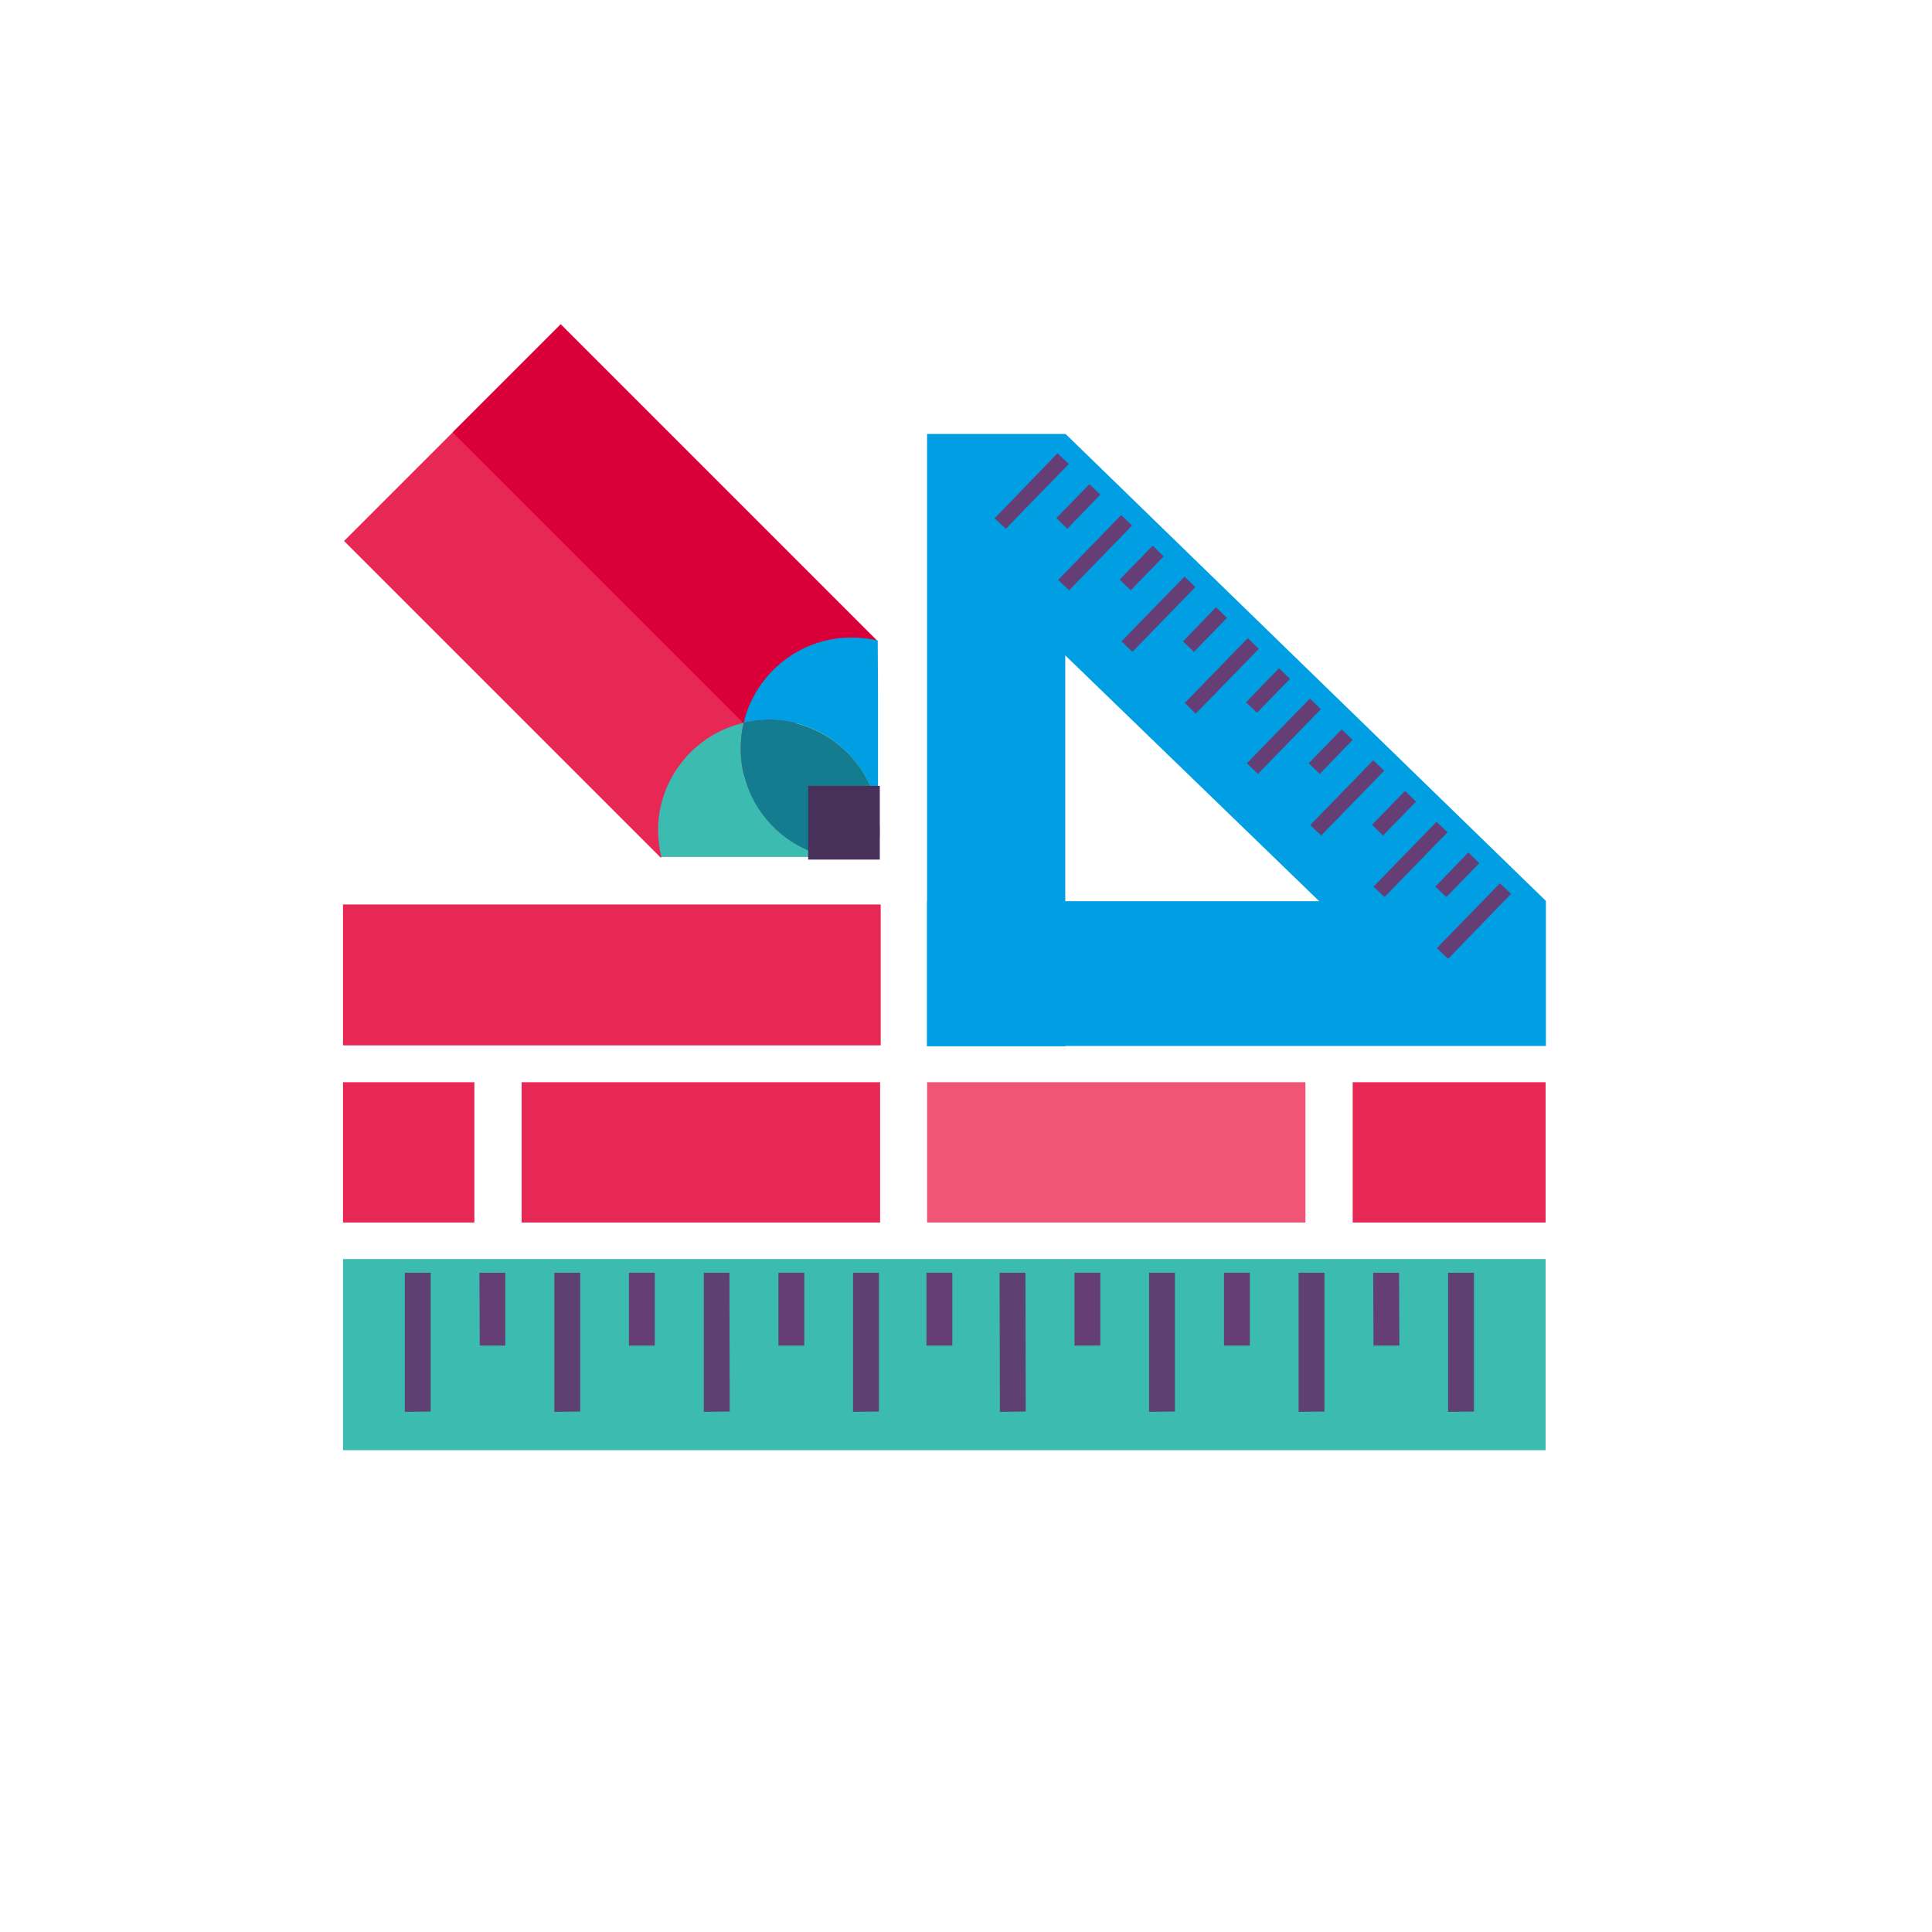<?xml version="1.0" encoding="UTF-8"?>
<svg id="Layer_1" data-name="Layer 1" xmlns="http://www.w3.org/2000/svg" width="650" height="650" version="1.1" viewBox="0 0 650 650">
  <defs>
    <style>
      .cls-1 {
        fill: #3cbbb1;
      }

      .cls-1, .cls-2, .cls-3, .cls-4, .cls-5, .cls-6, .cls-7, .cls-8, .cls-9, .cls-10, .cls-11, .cls-12, .cls-13, .cls-14, .cls-15, .cls-16, .cls-17, .cls-18, .cls-19 {
        stroke-width: 0px;
      }

      .cls-2, .cls-4, .cls-5 {
        isolation: isolate;
        opacity: .9;
      }

      .cls-2, .cls-7 {
        fill: #46c5bf;
      }

      .cls-3 {
        fill: #d90039;
      }

      .cls-4 {
        fill: #f3f1f1;
      }

      .cls-5 {
        fill: #0c8ea0;
      }

      .cls-6 {
        fill: #ee4266;
      }

      .cls-8 {
        fill: #147c8f;
      }

      .cls-9 {
        fill: #63b7b0;
      }

      .cls-10 {
        fill: #009fe3;
      }

      .cls-11 {
        fill: #00afe9;
      }

      .cls-12 {
        fill: #795388;
      }

      .cls-13 {
        fill: #408b9d;
      }

      .cls-14 {
        fill: #46c4be;
      }

      .cls-15 {
        fill: #00abe4;
      }

      .cls-20 {
        opacity: .9;
      }

      .cls-16 {
        fill: #653e75;
      }

      .cls-17 {
        fill: #5f4072;
      }

      .cls-18 {
        fill: #e72854;
      }

      .cls-21 {
        display: none;
      }

      .cls-19 {
        fill: #47315b;
      }
    </style>
  </defs>
  <g id="Layer_2" data-name="Layer 2" class="cls-21">
    <g>
      <g>
        <rect class="cls-15" x="219.1" y="429" width="37.1" height="93.7"/>
        <circle class="cls-11" cx="237.6" cy="548" r="31.9"/>
      </g>
      <g>
        <rect class="cls-15" x="306.5" y="429" width="38.4" height="185.6"/>
        <rect class="cls-15" x="396" y="429" width="38.4" height="93.7"/>
      </g>
    </g>
    <g>
      <g>
        <rect class="cls-15" x="394.8" y="128.3" width="37.1" height="93.7"/>
        <circle class="cls-11" cx="413.4" cy="103" r="31.9"/>
      </g>
      <g>
        <rect class="cls-15" x="306.2" y="36.4" width="38.4" height="185.6"/>
        <rect class="cls-15" x="216.7" y="128.3" width="38.4" height="93.7"/>
      </g>
    </g>
    <g>
      <g>
        <rect class="cls-15" x="128.3" y="219.1" width="93.7" height="37.1"/>
        <circle class="cls-11" cx="103" cy="237.6" r="31.9"/>
      </g>
      <g>
        <rect class="cls-15" x="36.4" y="306.5" width="185.6" height="38.4"/>
        <rect class="cls-15" x="128.3" y="396" width="93.7" height="38.4"/>
      </g>
    </g>
    <g>
      <g>
        <rect class="cls-15" x="429" y="394.8" width="93.7" height="37.1"/>
        <circle class="cls-11" cx="548" cy="413.4" r="31.9"/>
      </g>
      <g>
        <rect class="cls-15" x="429" y="306.2" width="185.6" height="38.4"/>
        <rect class="cls-15" x="429" y="216.7" width="93.7" height="38.4"/>
      </g>
    </g>
    <g>
      <rect class="cls-2" x="255.4" y="301.9" width="140.2" height="46.7"/>
      <rect class="cls-7" x="255.4" y="301.9" width="140.2" height="93.5"/>
      <rect class="cls-5" x="255.4" y="394.8" width="140.2" height="8"/>
      <rect class="cls-5" x="255.4" y="255.1" width="140.2" height="93.5"/>
      <rect class="cls-4" x="276.5" y="273.3" width="98.1" height="59.4"/>
      <rect class="cls-4" x="268.3" y="353.7" width="16.3" height="9.9"/>
      <rect class="cls-4" x="268.3" y="366.9" width="16.3" height="9.9"/>
      <rect class="cls-4" x="268.3" y="380.1" width="16.3" height="9.9"/>
      <rect class="cls-4" x="288.5" y="354" width="16.3" height="9.9"/>
      <rect class="cls-4" x="288.4" y="367" width="16.3" height="9.9"/>
      <rect class="cls-4" x="288.4" y="380.1" width="16.3" height="9.9"/>
      <rect class="cls-4" x="308.6" y="354" width="16.3" height="9.9"/>
      <rect class="cls-4" x="308.5" y="367" width="16.3" height="9.9"/>
      <rect class="cls-4" x="308.5" y="380.1" width="36.4" height="9.9"/>
      <rect class="cls-4" x="328.6" y="354" width="16.3" height="9.9"/>
      <rect class="cls-4" x="328.6" y="367" width="16.3" height="9.9"/>
      <rect class="cls-4" x="348.9" y="354" width="16.3" height="9.9"/>
      <rect class="cls-4" x="348.8" y="367" width="16.3" height="9.9"/>
      <rect class="cls-4" x="348.8" y="380.1" width="16.3" height="9.9"/>
      <rect class="cls-4" x="369.1" y="354" width="16.3" height="9.9"/>
      <rect class="cls-4" x="369" y="367" width="16.3" height="9.9"/>
      <rect class="cls-4" x="369" y="380.1" width="16.3" height="9.9"/>
    </g>
    <g>
      <rect class="cls-12" x="182.7" y="424.3" width="286.5" height="45.9"/>
      <rect class="cls-12" x="182.7" y="181.8" width="286.5" height="45.9"/>
      <rect class="cls-12" x="423.1" y="182" width="45.9" height="286.5"/>
      <rect class="cls-12" x="182.8" y="182" width="45.9" height="286.5"/>
    </g>
    <path class="cls-14" d="M349.4,291.2c-1.2-4.4-5.3-7.7-10.1-7.7h0c-2.8,0-5.4,1.2-7.4,3-1.6-4-5.8-6.9-10.8-6.9h0c-3.8,0-7.3,1.7-9.4,4.4-1.4-.5-2.9-.8-4.5-.8h0c-6.7,0-12.3,5.3-12.5,12.1v.5c0,.9,0,1.7.2,2.6-4.8,2-8.2,6.7-8.3,12.3h0c0,7.1,5.4,12.9,12.4,13.5h48.2c9.1,0,16.4-7.3,16.5-16.3h0c0-8.5-6.1-15.4-14.1-16.5h0l-.2-.2Z"/>
  </g>
  <g>
    <g id="Layer_1-2" data-name="Layer 1-2">
      <rect class="cls-1" x="285.6" y="253.5" width="64.3" height="404.6" transform="translate(-138.1 773.5) rotate(-90)"/>
      <polygon class="cls-17" points="336.4 475 336.3 428.2 345 428.2 345.1 474.9 336.4 475"/>
      <polygon class="cls-17" points="386.6 475 386.6 428.2 395.3 428.2 395.3 474.9 386.6 475"/>
      <polygon class="cls-17" points="436.9 475 436.9 428.2 445.6 428.2 445.6 474.9 436.9 475"/>
      <polygon class="cls-17" points="487.2 475 487.2 428.2 495.9 428.2 495.9 474.9 487.2 475"/>
      <polygon class="cls-16" points="361.5 452.7 361.5 428.2 370.2 428.2 370.2 452.7 361.5 452.7"/>
      <polygon class="cls-16" points="411.8 452.7 411.8 428.2 420.5 428.2 420.5 452.7 411.8 452.7"/>
      <polygon class="cls-16" points="462.1 452.7 462 428.2 470.7 428.2 470.8 452.7 462.1 452.7"/>
      <g id="Layer_1-2-2" data-name="Layer 1-2">
        <polygon class="cls-17" points="136.2 475 136.2 428.2 144.9 428.2 144.9 474.9 136.2 475"/>
        <polygon class="cls-17" points="186.5 475 186.5 428.2 195.2 428.2 195.2 474.9 186.5 475"/>
        <polygon class="cls-17" points="236.8 475 236.8 428.2 245.4 428.2 245.5 474.9 236.8 475"/>
        <polygon class="cls-17" points="287 475 287 428.2 295.7 428.2 295.7 474.9 287 475"/>
        <polygon class="cls-16" points="161.4 452.7 161.3 428.2 170 428.2 170 452.7 161.4 452.7"/>
        <polygon class="cls-16" points="211.6 452.7 211.6 428.2 220.3 428.2 220.3 452.7 211.6 452.7"/>
        <polygon class="cls-16" points="261.9 452.7 261.9 428.2 270.6 428.2 270.6 452.7 261.9 452.7"/>
        <polygon class="cls-16" points="311.7 452.7 311.7 428.2 320.4 428.2 320.4 452.7 311.7 452.7"/>
      </g>
    </g>
    <g class="cls-20">
      <polyline class="cls-6" points="311.9 364.1 311.9 411.3 439.2 411.3 439.2 364.1"/>
    </g>
    <polyline class="cls-18" points="175.5 364.1 175.5 411.3 296.1 411.3 296.1 364.1"/>
    <polyline class="cls-18" points="115.4 364.1 115.4 411.3 159.6 411.3 159.6 364.1"/>
    <polyline class="cls-18" points="455.1 364.1 455.1 411.3 520 411.3 520 364.1"/>
    <polyline class="cls-18" points="115.4 304.3 115.4 351.7 296.3 351.7 296.3 304.3"/>
    <g>
      <g>
        <rect class="cls-10" x="311.9" y="303.2" width="208.2" height="48.7"/>
        <polygon class="cls-10" points="321 184.3 358.5 146 520.1 303.1 483.2 341.3 321 184.3"/>
        <rect class="cls-10" x="311.9" y="146" width="46.5" height="206"/>
      </g>
      <g id="Layer_1-2-3" data-name="Layer 1-2">
        <polygon class="cls-16" points="419.5 256.8 440.7 235 444.4 238.6 423.2 260.4 419.5 256.8"/>
        <polygon class="cls-16" points="440.8 277.6 462 255.8 465.7 259.3 444.5 281.1 440.8 277.6"/>
        <polygon class="cls-16" points="462.1 298.3 483.3 276.5 487 280 465.8 301.8 462.1 298.3"/>
        <polygon class="cls-16" points="483.4 319 504.6 297.2 508.4 300.7 487.2 322.6 483.4 319"/>
        <polygon class="cls-16" points="440.3 256.8 451.4 245.4 455.1 248.9 444 260.4 440.3 256.8"/>
        <polygon class="cls-16" points="461.6 277.5 472.7 266.1 476.4 269.7 465.3 281.1 461.6 277.5"/>
        <polygon class="cls-16" points="482.9 298.3 494 286.8 497.7 290.4 486.6 301.8 482.9 298.3"/>
        <g id="Layer_1-2-4" data-name="Layer 1-2">
          <polygon class="cls-16" points="334.6 174.4 355.8 152.5 359.6 156.1 338.4 177.9 334.6 174.4"/>
          <polygon class="cls-16" points="356 195.1 377.2 173.3 380.9 176.8 359.7 198.6 356 195.1"/>
          <polygon class="cls-16" points="377.3 215.8 398.5 194 402.2 197.5 381 219.3 377.3 215.8"/>
          <polygon class="cls-16" points="398.6 236.5 419.8 214.7 423.5 218.3 402.3 240.1 398.6 236.5"/>
          <polygon class="cls-16" points="355.4 174.3 366.5 162.9 370.2 166.4 359.1 177.9 355.4 174.3"/>
          <polygon class="cls-16" points="376.7 195 387.8 183.6 391.5 187.2 380.4 198.6 376.7 195"/>
          <polygon class="cls-16" points="398 215.8 409.1 204.3 412.8 207.9 401.7 219.3 398 215.8"/>
          <polygon class="cls-16" points="419.2 236.3 430.3 224.8 434 228.4 422.9 239.8 419.2 236.3"/>
        </g>
      </g>
    </g>
    <g>
      <rect class="cls-18" x="153.9" y="123.5" width="103.1" height="150.7" transform="translate(-80.4 203.5) rotate(-45)"/>
      <rect class="cls-3" x="198" y="105.2" width="51.4" height="150.7" transform="translate(-62.1 211.1) rotate(-45)"/>
      <g>
        <path class="cls-1" d="M249.2,251.9c0-3,.4-5.9,1-8.7-16,3.7-28,17.7-28.8,34.6,0,.5,0,1.1,0,1.6,0,3,.4,6,1.1,8.9h55.7s.8,0,.8,0c-17-3.4-29.7-18.4-29.8-36.4Z"/>
        <path class="cls-9" d="M296,279.6c0-2.3-.2-4.5-.6-6.7v13.4c.4-2.2.6-4.3.6-6.6Z"/>
        <path class="cls-9" d="M294.9,288.4c0,0,0-.1,0-.2-.4,0-.7.1-1.1.2h1Z"/>
        <path class="cls-13" d="M295.4,288.1v-1.9c-.1.7-.3,1.3-.4,2,0,0,.3,0,.4,0Z"/>
        <path class="cls-10" d="M286.4,214.5c-10.8,0-20.4,4.6-27.2,11.9-4.3,4.6-7.5,10.4-9,16.8,2.7-.6,5.6-1,8.5-1,9.9,0,18.8,3.8,25.5,10.1,5.7,5.4,9.7,12.5,11.2,20.5v-40.5c0,0-.1-16.8-.1-16.8-2.9-.7-5.8-1-8.9-1Z"/>
        <path class="cls-13" d="M284.9,289.1c.5,0,1.1,0,1.6,0,2.5,0,4.9-.3,7.4-.8h-15c1.9.4,3.9.6,6,.7Z"/>
        <path class="cls-8" d="M284.2,252.3c-6.6-6.2-15.6-10.1-25.5-10.1-2.9,0-5.8.4-8.5,1-.7,2.8-1,5.7-1,8.7,0,18,12.8,33,29.8,36.5h15c.4,0,.7-.1,1.1-.2.1-.7.3-1.3.4-2v-13.4c-1.6-8-5.6-15.2-11.3-20.5Z"/>
      </g>
      <rect class="cls-19" x="271.9" y="264.4" width="24.1" height="24.8"/>
    </g>
  </g>
</svg>